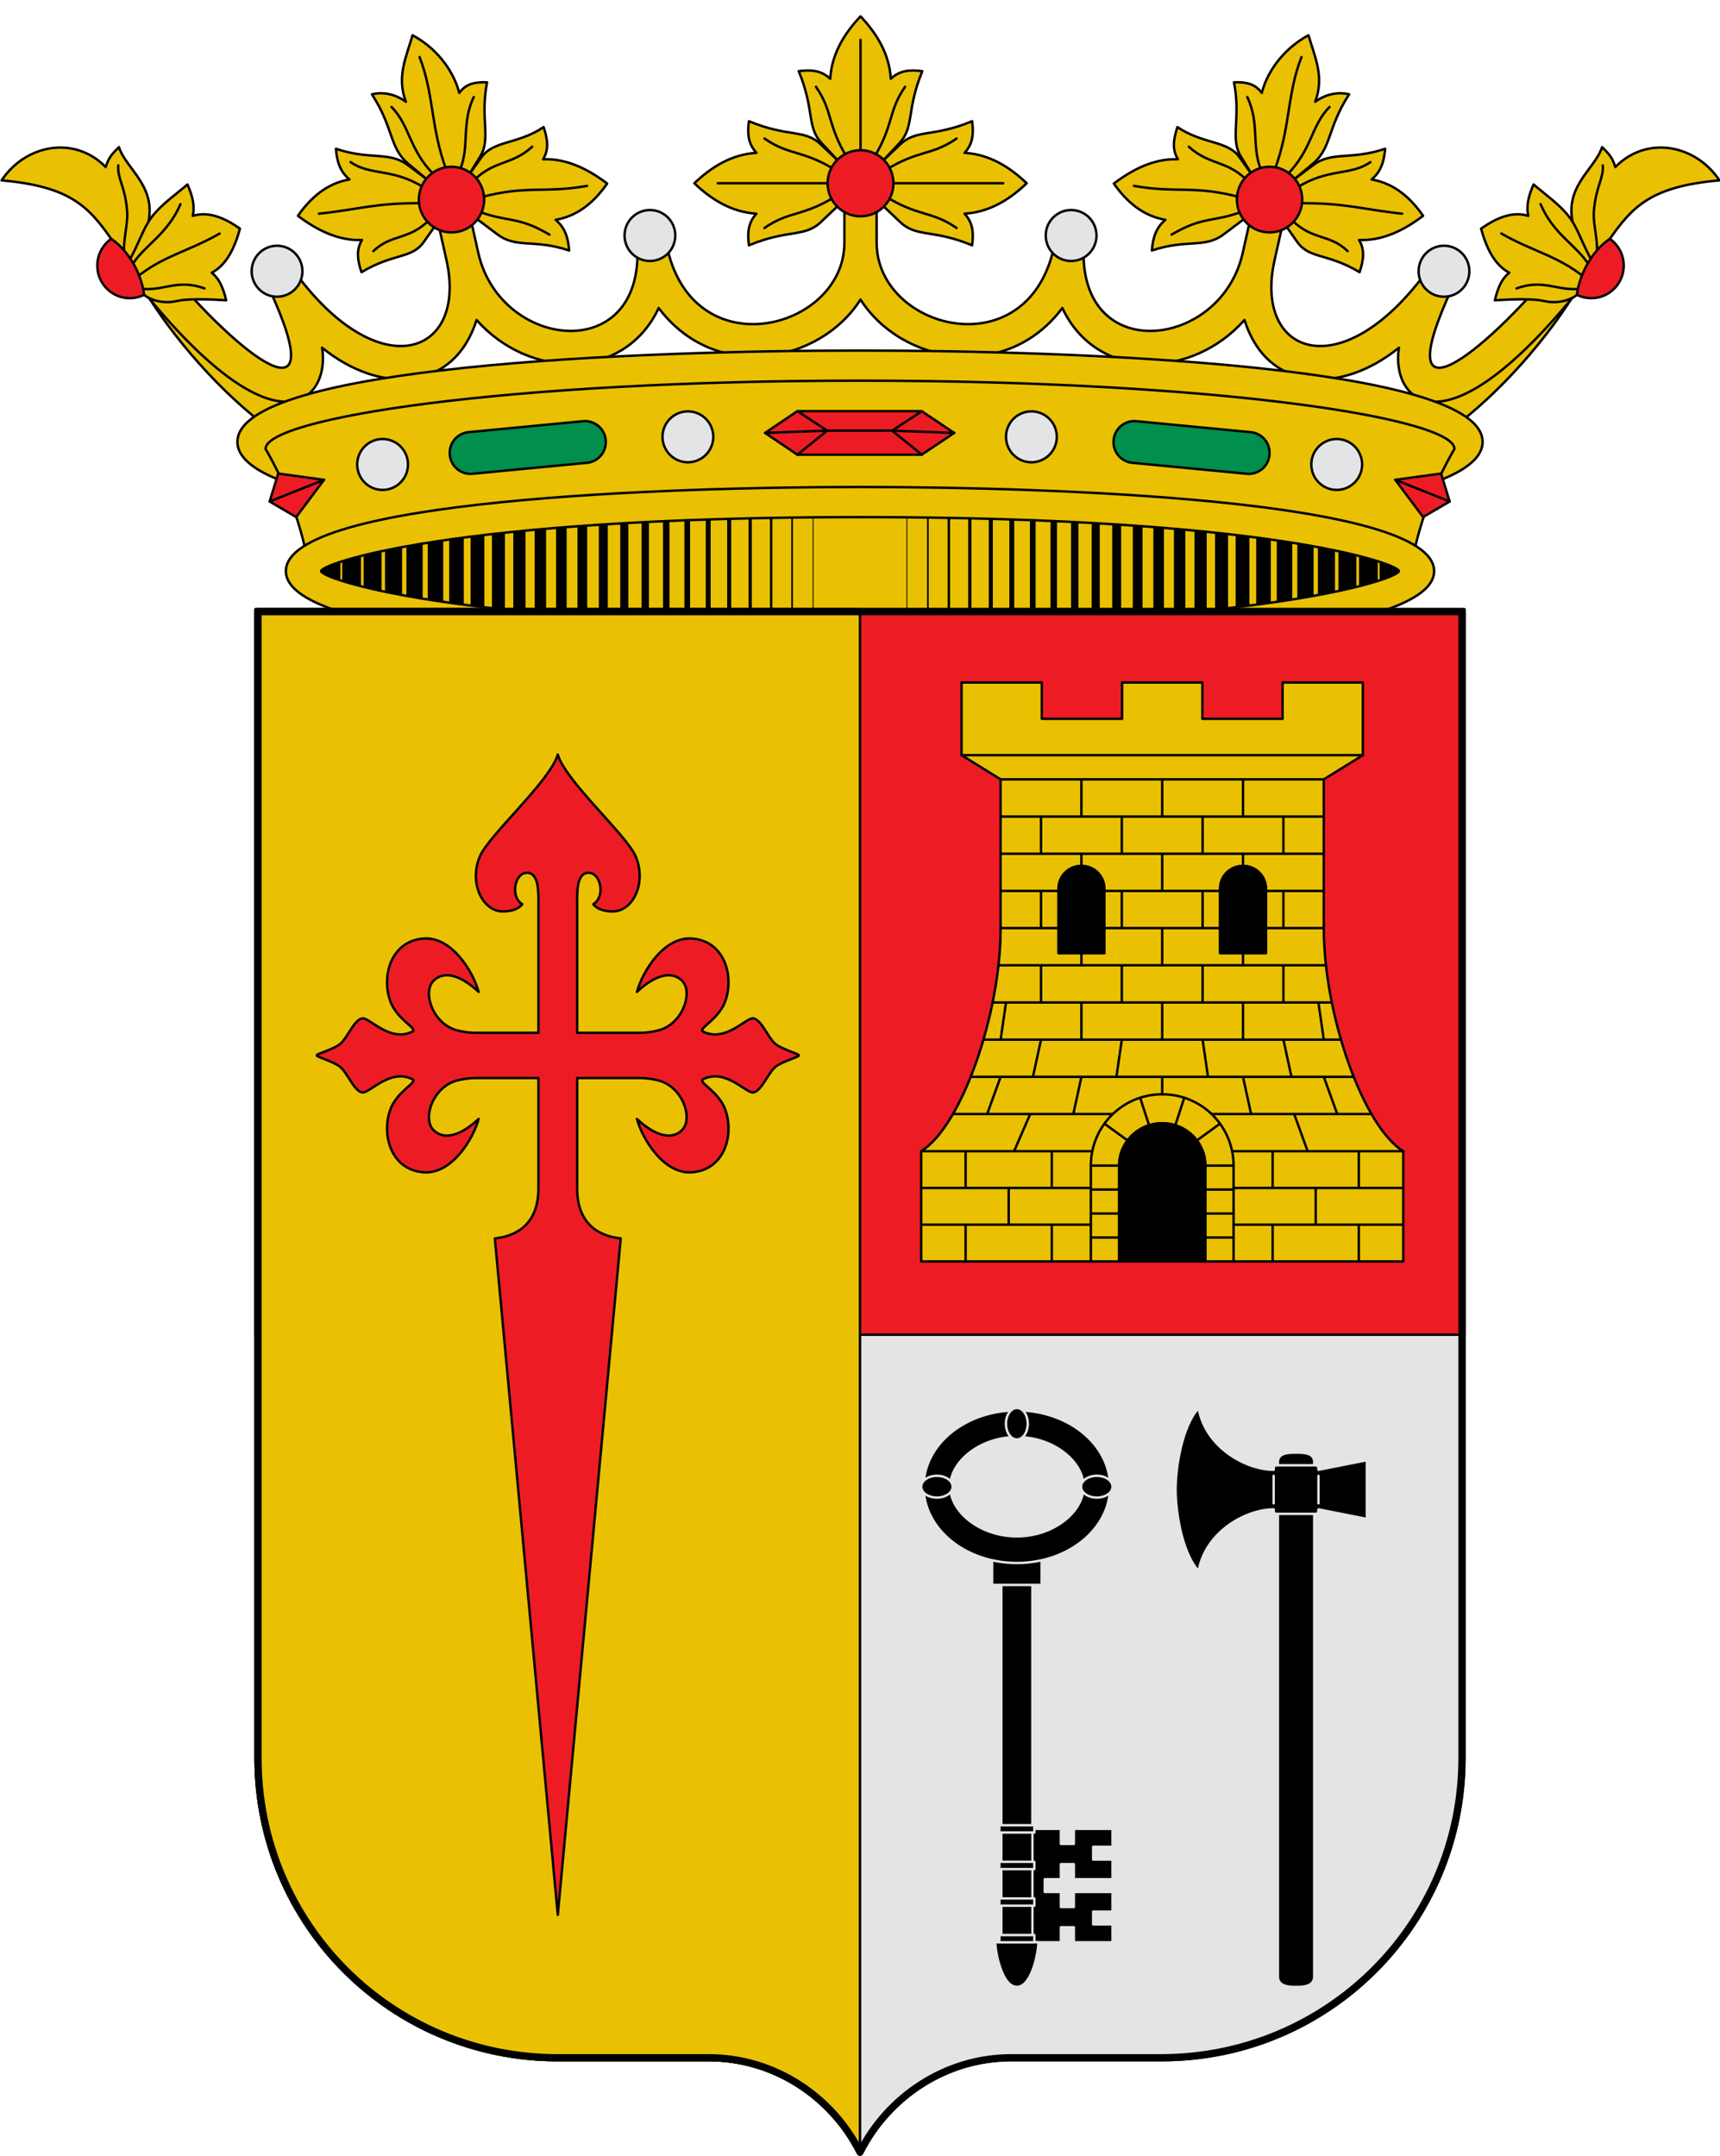 <svg xmlns="http://www.w3.org/2000/svg" width="710" height="890" version="1.0"><g style="display:inline"><path style="fill:#eac102;fill-opacity:1;stroke:#000;stroke-width:.742;stroke-linecap:round;stroke-linejoin:round;stroke-miterlimit:4;stroke-opacity:1;stroke-dasharray:none;display:inline" d="M1266.165 656.019c-8.975 15.172-24.369 32.712-39.404 43.597l-12.431-5.935c23.39-9.09 38.18-23.218 51.835-37.662zM825.378 656.019c8.976 15.172 24.37 32.712 39.405 43.597l12.43-5.935c-23.389-9.09-38.179-23.218-51.835-37.662z" transform="matrix(1.345 0 0 1.351 -1051.348 -767.807)"/><path d="M968.023 624.417c-3.718 5.273-8.667 9.861-15.822 11.078 2.99 2.509 3.836 5.588 4.156 9.384-10.83-3.633-16.141-.524-22.034-4.939l-6.685-5.007-2.58-12.406 4.367-6.127c3.71-5.203 11.12-3.905 19.086-9.236 1.24 3.7 1.684 6.821-.159 9.832 7.348-.29 13.962 3.126 19.671 7.42zM1123.52 624.417c3.719 5.273 8.668 9.861 15.823 11.078-2.99 2.509-3.836 5.588-4.157 9.384 10.83-3.633 16.142-.524 22.035-4.939l6.685-5.007 2.58-12.406-4.368-6.127c-3.71-5.203-11.119-3.905-19.085-9.236-1.24 3.7-1.684 6.821.158 9.832-7.348-.29-13.962 3.126-19.67 7.42z" style="fill:#eac102;stroke:#000;stroke-width:.742;stroke-linecap:round;stroke-linejoin:round;stroke-miterlimit:4;stroke-opacity:1;stroke-dasharray:none" transform="matrix(1.345 0 0 1.351 -1051.348 -767.807)"/><path style="font-size:medium;font-style:normal;font-variant:normal;font-weight:400;font-stretch:normal;text-indent:0;text-align:start;text-decoration:none;line-height:normal;letter-spacing:normal;word-spacing:normal;text-transform:none;direction:ltr;block-progression:tb;writing-mode:lr-tb;text-anchor:start;baseline-shift:baseline;color:#000;fill:#eac102;stroke:#000;stroke-width:.742;stroke-linecap:round;stroke-linejoin:round;stroke-miterlimit:4;stroke-opacity:1;stroke-dasharray:none;marker:none;visibility:visible;display:inline;overflow:visible;enable-background:accumulate;font-family:Sans;-inkscape-font-specification:Sans" d="M1050.72 626.104c-.028 2.357 0 10.917 0 16.375 0 26.831 47.245 38.933 54.67.185.432-2.262 2.646-3.716 4.937-3.438 2.291.279 4.04 2.325 3.936 4.625-1.644 36.354 42.17 31.266 48.807 1.784l3.884-17.25c.56-2.487 3.458-4.152 5.951-3.594 2.493.558 4.381 3.295 3.821 5.782l-3.883 17.25c-6.534 29.016 20.554 39.156 46.761 3.358 1.429-1.95 4.348-2.648 6.398-1.363 2.05 1.286 2.42 4.185 1.399 6.375-20.412 43.804 9.017 20.936 32.108-6.902 1.708-2.06 5.095-2.532 7.172-.843 2.078 1.688 2.269 5.068.595 7.156-43.1 53.79-58.84 34.494-56.253 18.969-18.15 14.619-40.479 13.325-47.42-8.47-16.133 18.162-45.313 18.79-55.89-3.655-17.45 23.114-49.603 16.825-61.941-2.594-12.339 19.419-44.49 25.708-61.94 2.594-10.578 22.444-39.758 21.817-55.891 3.656-6.942 21.794-29.27 23.088-47.42 8.469 2.586 15.525-13.153 34.821-56.254-18.97-1.673-2.087-1.482-5.467.595-7.155 2.078-1.689 5.465-1.216 7.173.843 23.09 27.838 52.52 50.706 32.108 6.902-1.021-2.19-.652-5.09 1.398-6.375 2.05-1.285 4.97-.588 6.398 1.363 26.208 35.798 53.295 25.658 46.762-3.358l-3.884-17.25c-.56-2.487 1.329-5.224 3.821-5.782 2.493-.558 5.392 1.107 5.952 3.594l3.883 17.25c6.638 29.482 50.452 34.57 48.808-1.784-.104-2.3 1.645-4.346 3.936-4.625 2.29-.278 4.505 1.176 4.938 3.438 7.424 38.748 54.668 26.646 54.668-.185 0-5.458.029-14.018 0-16.375-.033-2.618 2.325-5.063 4.949-5.063 2.624 0 4.981 2.445 4.949 5.063z" transform="matrix(1.345 0 0 1.351 -1051.348 -767.807)"/><path d="M988.92 640.294a7.783 7.783 0 1 1-15.567 0 7.783 7.783 0 0 1 15.566 0z" style="fill:#e3e4e5;stroke:#000;stroke-width:.742;stroke-linecap:round;stroke-linejoin:round;stroke-miterlimit:4;stroke-opacity:1;stroke-dasharray:none;display:inline" transform="matrix(1.345 0 0 1.351 -1051.348 -767.807)"/><path style="fill:#eac102;stroke:#000;stroke-width:.742;stroke-linecap:round;stroke-linejoin:round;stroke-miterlimit:4;stroke-opacity:1;stroke-dasharray:none" d="M873.107 634.272c5.71 4.295 12.317 7.683 19.666 7.394-1.843 3.01-1.399 6.13-.16 9.831 9.89-5.904 15.41-4.012 19.092-9.208l4.363-6.155-2.581-12.405-6.68-4.98c-5.75-4.289-11.564-1.419-22.04-4.966.32 3.796 1.166 6.875 4.157 9.383-7.155 1.217-12.099 5.833-15.817 11.106z" transform="matrix(1.345 0 0 1.351 -1051.348 -767.807)"/><path d="M912.126 630.423c-15.059-.18-19.315 1.75-32.576 3.205M911.659 625.56c-9.56-5.946-16.285-3.45-22.382-7.697M913.432 635.563c-6.52 6.349-11.51 4.12-17.167 9.491" style="fill:none;stroke:#000;stroke-width:.742;stroke-linecap:round;stroke-linejoin:round;stroke-miterlimit:4;stroke-opacity:1;stroke-dasharray:none" transform="matrix(1.345 0 0 1.351 -1051.348 -767.807)"/><path d="M908.289 579.102c-1.956 6.672-4.948 12.704-2.046 20.33-3.122-2.31-7.016-3.14-10.425-2.285 6.76 10.343 5.287 16.363 11.193 21.26l6.455 5.352 11.623-1.207 3.977-6.435c3.363-5.443-.089-11.555 2.086-22.64-3.613-.125-6.473.39-8.522 3.238-2.045-7.694-7.765-14.127-14.341-17.613z" style="fill:#eac102;stroke:#000;stroke-width:.742;stroke-linecap:round;stroke-linejoin:round;stroke-miterlimit:4;stroke-opacity:1;stroke-dasharray:none" transform="matrix(1.345 0 0 1.351 -1051.348 -767.807)"/><path style="fill:none;stroke:#000;stroke-width:.742;stroke-linecap:round;stroke-linejoin:round;stroke-miterlimit:4;stroke-opacity:1;stroke-dasharray:none" d="M922.834 620.23c3.05-7.209.339-14.167 4.238-22.242M914.85 621.718c-7.743-7.821-7.298-14.945-13.019-20.705M918.68 620.279c-4.91-13.066-3.729-23.04-8.244-34.52M926.372 624.246c6.485-7.137 12.126-5.158 18.639-11.082M927.966 632.706c9.31 3.695 12.383 1.45 22.346 7.319M929.087 628.661c14.085-3.85 19.894-1.206 32.75-3.537" transform="matrix(1.345 0 0 1.351 -1051.348 -767.807)"/><path style="fill:#ed1c24;fill-opacity:1;fill-rule:evenodd;stroke:#000;stroke-width:.742;stroke-linecap:round;stroke-linejoin:round;stroke-miterlimit:4;stroke-opacity:1;stroke-dashoffset:0" d="M930.264 629.315c0 5.537-4.489 10.025-10.025 10.025-5.537 0-10.025-4.488-10.025-10.025s4.488-10.025 10.025-10.025c5.536 0 10.025 4.488 10.025 10.025z" transform="matrix(1.345 0 0 1.351 -1051.348 -767.807)"/><path style="fill:#eac102;stroke:#000;stroke-width:.742;stroke-linecap:round;stroke-linejoin:round;stroke-miterlimit:4;stroke-opacity:1;stroke-dasharray:none" d="M815.8 641.323c-6.884-9.763-12.593-16.066-33.637-17.877 7.2-10.824 22.194-13.957 31.947-4.08.922-2.703 1.491-3.584 4.07-6.08 2.3 7.049 12.539 12.374 8.476 24.996l-3.992 12.404z" transform="matrix(1.345 0 0 1.351 -1051.348 -767.807)"/><path style="fill:#eac102;fill-opacity:1;stroke:#000;stroke-width:.742;stroke-linecap:round;stroke-linejoin:round;stroke-miterlimit:4;stroke-opacity:1;stroke-dasharray:none" d="M855.314 638.19c-1.565 5.77-4.076 11.08-8.657 13.478 2.445 1.937 3.552 4.794 4.434 8.438 0 0-10.52-.846-15.1.2-5.231 1.195-9.235-1.053-10.094-1.896l-4.936-9.74c3.796-6.772 4.544-10.491 7.389-14.177 2.84-3.68 7.485-6.913 10.859-9.803 1.48 3.395 2.326 6.36 1.62 9.606 4.873-1.527 9.905.678 14.485 3.895z" transform="matrix(1.345 0 0 1.351 -1051.348 -767.807)"/><path d="M819.854 646.883c-.613-5.162 1.164-9.819.847-13.962-.58-7.583-3.064-10.08-2.736-14.052" style="fill:none;stroke:#000;stroke-width:.742;stroke-linecap:round;stroke-linejoin:round;stroke-miterlimit:4;stroke-opacity:1;stroke-dasharray:none" transform="matrix(1.345 0 0 1.351 -1051.348 -767.807)"/><path style="fill:none;stroke:#000;stroke-width:.742;stroke-linecap:round;stroke-linejoin:round;stroke-miterlimit:4;stroke-opacity:1;stroke-dasharray:none" d="M823.552 653.112c8.186-6.619 15.68-7.827 25.534-13.418M822.137 649.446c3.58-6.02 10.948-9.376 14.924-18.743M824.697 656.518c7.042.964 11.312-3.118 19.736-.063" transform="matrix(1.345 0 0 1.351 -1051.348 -767.807)"/><path style="fill:#ed1c24;fill-opacity:1;fill-rule:evenodd;stroke:#000;stroke-width:.742;stroke-linecap:round;stroke-linejoin:round;stroke-miterlimit:4;stroke-opacity:1;stroke-dashoffset:0" d="M825.897 658.41a9.91 9.91 0 0 1-4.408 1.027c-5.495 0-9.95-4.455-9.95-9.95a9.939 9.939 0 0 1 4.261-8.164c5.394 3.559 9.33 10.79 10.097 17.087z" transform="matrix(1.345 0 0 1.351 -1051.348 -767.807)"/><path d="M1077.704 615.032c2.597-2.777 2.813-5.897 2.319-9.669-12.027 4.994-17.034 2.327-22.098 7.118l-5.936 5.617v12.456l5.936 5.617c5.064 4.791 10.07 2.124 22.098 7.118.494-3.772.278-6.892-2.319-9.669 7.793-.467 14.003-4.48 19.069-9.294-5.066-4.814-11.276-8.827-19.069-9.294z" style="fill:#eac102;stroke:#000;stroke-width:.742;stroke-linecap:round;stroke-linejoin:round;stroke-miterlimit:4;stroke-opacity:1;stroke-dasharray:none" transform="matrix(1.345 0 0 1.351 -1051.348 -767.807)"/><path d="M1054.886 624.326h34.687M1053.38 628.3c10.17 6.303 14.353 4.445 21.87 9.7M1053.38 620.353c10.17-6.304 14.353-4.446 21.87-9.7" style="fill:none;stroke:#000;stroke-width:.742;stroke-linecap:round;stroke-linejoin:round;stroke-miterlimit:4;stroke-opacity:1;stroke-dasharray:none" transform="matrix(1.345 0 0 1.351 -1051.348 -767.807)"/><path style="fill:#eac102;stroke:#000;stroke-width:.742;stroke-linecap:round;stroke-linejoin:round;stroke-miterlimit:4;stroke-opacity:1;stroke-dasharray:none" d="M1013.84 615.032c-2.598-2.777-2.813-5.897-2.32-9.669 12.028 4.994 17.035 2.327 22.099 7.118l5.936 5.617v12.456l-5.936 5.617c-5.064 4.791-10.071 2.124-22.098 7.118-.494-3.772-.279-6.892 2.318-9.669-7.793-.467-14.003-4.48-19.068-9.294 5.065-4.814 11.275-8.827 19.068-9.294z" transform="matrix(1.345 0 0 1.351 -1051.348 -767.807)"/><path style="fill:none;stroke:#000;stroke-width:.742;stroke-linecap:round;stroke-linejoin:round;stroke-miterlimit:4;stroke-opacity:1;stroke-dasharray:none" d="M1036.658 624.326h-34.687M1038.163 628.3c-10.17 6.303-14.353 4.445-21.87 9.7M1038.163 620.353c-10.17-6.304-14.353-4.446-21.87-9.7" transform="matrix(1.345 0 0 1.351 -1051.348 -767.807)"/><path d="M1055.066 592.394c2.777-2.597 5.896-2.813 9.668-2.32-4.993 12.028-2.326 17.035-7.118 22.099l-5.616 5.936h-12.456l-5.617-5.936c-4.791-5.064-2.124-10.07-7.118-22.098 3.772-.494 6.892-.278 9.668 2.319.467-7.793 4.48-14.003 9.295-19.07 4.814 5.067 8.827 11.277 9.294 19.07z" style="fill:#eac102;stroke:#000;stroke-width:.742;stroke-linecap:round;stroke-linejoin:round;stroke-miterlimit:4;stroke-opacity:1;stroke-dasharray:none" transform="matrix(1.345 0 0 1.351 -1051.348 -767.807)"/><path d="M1045.772 615.212v-34.687M1041.799 616.717c-6.305-10.17-4.446-14.353-9.7-21.87M1049.745 616.717c6.304-10.17 4.446-14.353 9.7-21.87" style="fill:none;stroke:#000;stroke-width:.742;stroke-linecap:round;stroke-linejoin:round;stroke-miterlimit:4;stroke-opacity:1;stroke-dasharray:none" transform="matrix(1.345 0 0 1.351 -1051.348 -767.807)"/><path style="fill:#ed1c24;fill-opacity:1;fill-rule:evenodd;stroke:#000;stroke-width:.742;stroke-linecap:round;stroke-linejoin:round;stroke-miterlimit:4;stroke-opacity:1;stroke-dashoffset:0" d="M1045.772 614.226c5.578 0 10.1 4.522 10.1 10.1 0 5.578-4.522 10.1-10.1 10.1-5.578 0-10.1-4.522-10.1-10.1 0-5.578 4.522-10.1 10.1-10.1z" transform="matrix(1.345 0 0 1.351 -1051.348 -767.807)"/><path style="fill:#e3e4e5;stroke:#000;stroke-width:.742;stroke-linecap:round;stroke-linejoin:round;stroke-miterlimit:4;stroke-opacity:1;stroke-dasharray:none;display:inline" d="M1102.624 640.294a7.783 7.783 0 1 0 15.567 0 7.783 7.783 0 0 0-15.567 0zM1217.061 651.208a7.783 7.783 0 1 0 15.567 0 7.783 7.783 0 0 0-15.567 0z" transform="matrix(1.345 0 0 1.351 -1051.348 -767.807)"/><path d="M1218.437 634.272c-5.71 4.295-12.318 7.683-19.666 7.394 1.843 3.01 1.398 6.13.159 9.831-9.889-5.904-15.409-4.012-19.092-9.208l-4.362-6.155 2.581-12.405 6.679-4.98c5.75-4.289 11.564-1.419 22.04-4.966-.32 3.796-1.166 6.875-4.156 9.383 7.155 1.217 12.098 5.833 15.816 11.106z" style="fill:#eac102;stroke:#000;stroke-width:.742;stroke-linecap:round;stroke-linejoin:round;stroke-miterlimit:4;stroke-opacity:1;stroke-dasharray:none" transform="matrix(1.345 0 0 1.351 -1051.348 -767.807)"/><path style="fill:none;stroke:#000;stroke-width:.742;stroke-linecap:round;stroke-linejoin:round;stroke-miterlimit:4;stroke-opacity:1;stroke-dasharray:none" d="M1179.418 630.423c15.058-.18 19.315 1.75 32.576 3.205M1179.885 625.56c9.56-5.946 16.284-3.45 22.381-7.697M1178.112 635.563c6.52 6.349 11.51 4.12 17.167 9.491" transform="matrix(1.345 0 0 1.351 -1051.348 -767.807)"/><path style="fill:#eac102;stroke:#000;stroke-width:.742;stroke-linecap:round;stroke-linejoin:round;stroke-miterlimit:4;stroke-opacity:1;stroke-dasharray:none" d="M1183.255 579.102c1.955 6.672 4.948 12.704 2.046 20.33 3.122-2.31 7.015-3.14 10.425-2.285-6.76 10.343-5.287 16.363-11.193 21.26l-6.456 5.352-11.622-1.207-3.977-6.435c-3.363-5.443.089-11.555-2.087-22.64 3.614-.125 6.474.39 8.523 3.238 2.045-7.694 7.764-14.127 14.341-17.613z" transform="matrix(1.345 0 0 1.351 -1051.348 -767.807)"/><path d="M1168.71 620.23c-3.05-7.209-.339-14.167-4.238-22.242M1176.694 621.718c7.743-7.821 7.297-14.945 13.018-20.705M1172.864 620.279c4.91-13.066 3.728-23.04 8.243-34.52M1165.171 624.246c-6.484-7.137-12.126-5.158-18.638-11.082M1163.578 632.706c-9.31 3.695-12.383 1.45-22.346 7.319M1162.457 628.661c-14.086-3.85-19.895-1.206-32.75-3.537" style="fill:none;stroke:#000;stroke-width:.742;stroke-linecap:round;stroke-linejoin:round;stroke-miterlimit:4;stroke-opacity:1;stroke-dasharray:none" transform="matrix(1.345 0 0 1.351 -1051.348 -767.807)"/><path d="M1161.28 629.315c0 5.537 4.488 10.025 10.025 10.025s10.025-4.488 10.025-10.025-4.488-10.025-10.025-10.025-10.025 4.488-10.025 10.025z" style="fill:#ed1c24;fill-opacity:1;fill-rule:evenodd;stroke:#000;stroke-width:.742;stroke-linecap:round;stroke-linejoin:round;stroke-miterlimit:4;stroke-opacity:1;stroke-dashoffset:0" transform="matrix(1.345 0 0 1.351 -1051.348 -767.807)"/><path d="M1275.744 641.323c6.884-9.763 12.592-16.066 33.637-17.877-7.2-10.824-22.194-13.957-31.947-4.08-.923-2.703-1.491-3.584-4.07-6.08-2.3 7.049-12.539 12.374-8.476 24.996l3.992 12.404z" style="fill:#eac102;stroke:#000;stroke-width:.742;stroke-linecap:round;stroke-linejoin:round;stroke-miterlimit:4;stroke-opacity:1;stroke-dasharray:none" transform="matrix(1.345 0 0 1.351 -1051.348 -767.807)"/><path style="fill:none;stroke:#000;stroke-width:.742;stroke-linecap:round;stroke-linejoin:round;stroke-miterlimit:4;stroke-opacity:1;stroke-dasharray:none" d="M1271.69 646.883c.613-5.162-1.165-9.819-.848-13.962.58-7.583 3.065-10.08 2.736-14.052" transform="matrix(1.345 0 0 1.351 -1051.348 -767.807)"/><path d="M1236.23 638.19c1.565 5.77 4.075 11.08 8.656 13.478-2.444 1.937-3.552 4.794-4.433 8.438 0 0 10.52-.846 15.1.2 5.23 1.195 9.235-1.053 10.094-1.896l4.936-9.74c-3.797-6.772-4.544-10.491-7.39-14.177-2.84-3.68-7.485-6.913-10.858-9.803-1.48 3.395-2.327 6.36-1.62 9.606-4.874-1.527-9.906.678-14.486 3.895z" style="fill:#eac102;fill-opacity:1;stroke:#000;stroke-width:.742;stroke-linecap:round;stroke-linejoin:round;stroke-miterlimit:4;stroke-opacity:1;stroke-dasharray:none" transform="matrix(1.345 0 0 1.351 -1051.348 -767.807)"/><path d="M1267.991 653.112c-8.186-6.619-15.68-7.827-25.534-13.418M1269.407 649.446c-3.58-6.02-10.948-9.376-14.925-18.743M1266.846 656.518c-7.041.964-11.311-3.118-19.735-.063" style="fill:none;stroke:#000;stroke-width:.742;stroke-linecap:round;stroke-linejoin:round;stroke-miterlimit:4;stroke-opacity:1;stroke-dasharray:none" transform="matrix(1.345 0 0 1.351 -1051.348 -767.807)"/><path d="M1265.647 658.41a9.909 9.909 0 0 0 4.407 1.027c5.495 0 9.95-4.455 9.95-9.95a9.939 9.939 0 0 0-4.26-8.164c-5.394 3.559-9.33 10.79-10.097 17.087z" style="fill:#ed1c24;fill-opacity:1;fill-rule:evenodd;stroke:#000;stroke-width:.742;stroke-linecap:round;stroke-linejoin:round;stroke-miterlimit:4;stroke-opacity:1;stroke-dashoffset:0" transform="matrix(1.345 0 0 1.351 -1051.348 -767.807)"/><path style="fill:#e3e4e5;stroke:#000;stroke-width:.742;stroke-linecap:round;stroke-linejoin:round;stroke-miterlimit:4;stroke-opacity:1;stroke-dasharray:none;display:inline" d="M874.482 651.208a7.783 7.783 0 1 1-15.566 0 7.783 7.783 0 0 1 15.566 0z" transform="matrix(1.345 0 0 1.351 -1051.348 -767.807)"/><g style="display:inline"><path d="M-4829.804 398.273c0 9.305 50.401 28.226 229.887 28.226 179.487 0 229.887-18.92 229.887-28.226 0-9.305-50.4-28.226-229.887-28.226-179.486 0-229.887 18.921-229.887 28.226z" style="font-size:medium;font-style:normal;font-variant:normal;font-weight:400;font-stretch:normal;text-indent:0;text-align:start;text-decoration:none;line-height:normal;letter-spacing:normal;word-spacing:normal;text-transform:none;direction:ltr;block-progression:tb;writing-mode:lr-tb;text-anchor:start;color:#000;fill:#eac102;stroke:#000;stroke-width:1;stroke-linecap:round;stroke-linejoin:round;stroke-miterlimit:4;stroke-opacity:1;stroke-dasharray:none;marker:none;visibility:visible;display:inline;overflow:visible;enable-background:accumulate;font-family:Bitstream Vera Sans;-inkscape-font-specification:Bitstream Vera Sans" transform="translate(4954.917 -162.5)"/><path d="M-4801.12 385.973v24.6" style="fill:none;stroke:#000;stroke-width:7.387;stroke-linecap:round;stroke-linejoin:round;stroke-miterlimit:4;stroke-opacity:1;stroke-dasharray:none" transform="translate(4954.917 -162.5)"/><path style="fill:none;stroke:#000;stroke-width:7.052;stroke-linecap:round;stroke-linejoin:round;stroke-miterlimit:4;stroke-opacity:1;stroke-dasharray:none" d="M-4792.46 383.977v28.593" transform="translate(4954.917 -162.5)"/><path d="M-4783.802 382.667v31.213" style="fill:none;stroke:#000;stroke-width:6.716;stroke-linecap:round;stroke-linejoin:round;stroke-miterlimit:4;stroke-opacity:1;stroke-dasharray:none" transform="translate(4954.917 -162.5)"/><path style="fill:none;stroke:#000;stroke-width:6.38;stroke-linecap:round;stroke-linejoin:round;stroke-miterlimit:4;stroke-opacity:1;stroke-dasharray:none" d="M-4775.143 381.044v34.458" transform="translate(4954.917 -162.5)"/><path style="fill:none;stroke:#000;stroke-width:6.044;stroke-linecap:round;stroke-linejoin:round;stroke-miterlimit:4;stroke-opacity:1;stroke-dasharray:none" d="M-4766.484 379.61v37.327" transform="translate(4954.917 -162.5)"/><path d="M-4757.825 378.361v39.824" style="fill:none;stroke:#000;stroke-width:5.708;stroke-linecap:round;stroke-linejoin:round;stroke-miterlimit:4;stroke-opacity:1;stroke-dasharray:none" transform="translate(4954.917 -162.5)"/><path d="M-4749.166 377.113v42.32" style="fill:none;stroke:#000;stroke-width:5.373;stroke-linecap:round;stroke-linejoin:round;stroke-miterlimit:4;stroke-opacity:1;stroke-dasharray:none" transform="translate(4954.917 -162.5)"/><path style="fill:none;stroke:#000;stroke-width:5.037;stroke-linecap:round;stroke-linejoin:round;stroke-miterlimit:4;stroke-opacity:1;stroke-dasharray:none" d="M-4740.507 376.053v44.44" transform="translate(4954.917 -162.5)"/><path style="fill:none;stroke:#000;stroke-width:4.701;stroke-linecap:round;stroke-linejoin:round;stroke-miterlimit:4;stroke-opacity:1;stroke-dasharray:none" d="M-4731.848 375.366v45.814" transform="translate(4954.917 -162.5)"/><path d="M-4723.19 374.555v47.436" style="fill:none;stroke:#000;stroke-width:4.365;stroke-linecap:round;stroke-linejoin:round;stroke-miterlimit:4;stroke-opacity:1;stroke-dasharray:none" transform="translate(4954.917 -162.5)"/><path style="fill:none;stroke:#000;stroke-width:4.03;stroke-linecap:round;stroke-linejoin:round;stroke-miterlimit:4;stroke-opacity:1;stroke-dasharray:none" d="M-4714.53 373.307v49.932" transform="translate(4954.917 -162.5)"/><path d="M-4705.871 372.621v51.305" style="fill:none;stroke:#000;stroke-width:3.694;stroke-linecap:round;stroke-linejoin:round;stroke-miterlimit:4;stroke-opacity:1;stroke-dasharray:none" transform="translate(4954.917 -162.5)"/><path d="M-4697.212 372.31v51.928" style="fill:none;stroke:#000;stroke-width:3.358;stroke-linecap:round;stroke-linejoin:round;stroke-miterlimit:4;stroke-opacity:1;stroke-dasharray:none" transform="translate(4954.917 -162.5)"/><path style="fill:none;stroke:#000;stroke-width:3.022;stroke-linecap:round;stroke-linejoin:round;stroke-miterlimit:4;stroke-opacity:1;stroke-dasharray:none" d="M-4688.553 371.56v53.426" transform="translate(4954.917 -162.5)"/><path d="M-4679.894 370.936v54.674" style="fill:none;stroke:#000;stroke-width:2.686;stroke-linecap:round;stroke-linejoin:round;stroke-miterlimit:4;stroke-opacity:1;stroke-dasharray:none" transform="translate(4954.917 -162.5)"/><path style="fill:none;stroke:#000;stroke-width:2.351;stroke-linecap:round;stroke-linejoin:round;stroke-miterlimit:4;stroke-opacity:1;stroke-dasharray:none" d="M-4671.235 370.562v55.423" transform="translate(4954.917 -162.5)"/><path style="fill:none;stroke:#000;stroke-width:2.015;stroke-linecap:round;stroke-linejoin:round;stroke-miterlimit:4;stroke-opacity:1;stroke-dasharray:none" d="M-4662.576 370v56.546" transform="translate(4954.917 -162.5)"/><path d="M-4653.917 369.626v57.294" style="fill:none;stroke:#000;stroke-width:1.679;stroke-linecap:round;stroke-linejoin:round;stroke-miterlimit:4;stroke-opacity:1;stroke-dasharray:none" transform="translate(4954.917 -162.5)"/><path style="fill:none;stroke:#000;stroke-width:1.343px;stroke-linecap:round;stroke-linejoin:round;stroke-opacity:1" d="M-4645.258 368.503v59.54" transform="translate(4954.917 -162.5)"/><path d="M-4636.6 368.503v59.54" style="fill:none;stroke:#000;stroke-width:1.007;stroke-linecap:round;stroke-linejoin:round;stroke-miterlimit:4;stroke-opacity:1;stroke-dasharray:none" transform="translate(4954.917 -162.5)"/><path d="M-4627.94 368.503v59.54" style="fill:none;stroke:#000;stroke-width:.672;stroke-linecap:round;stroke-linejoin:round;stroke-miterlimit:4;stroke-opacity:1;stroke-dasharray:none" transform="translate(4954.917 -162.5)"/><path style="fill:none;stroke:#000;stroke-width:.336;stroke-linecap:round;stroke-linejoin:round;stroke-miterlimit:4;stroke-opacity:1;stroke-dasharray:none" d="M-4619.282 368.503v59.54" transform="translate(4954.917 -162.5)"/><path style="fill:none;stroke:#000;stroke-width:8.059;stroke-linecap:round;stroke-linejoin:round;stroke-miterlimit:4;stroke-opacity:1;stroke-dasharray:none" d="M-4818.438 391.901v12.745" transform="translate(4954.917 -162.5)"/><path style="fill:none;stroke:#000;stroke-width:7.723;stroke-linecap:round;stroke-linejoin:round;stroke-miterlimit:4;stroke-opacity:1;stroke-dasharray:none" d="M-4809.779 388.719v19.109" transform="translate(4954.917 -162.5)"/><path style="fill:none;stroke:#000;stroke-width:7.387;stroke-linecap:round;stroke-linejoin:round;stroke-miterlimit:4;stroke-opacity:1;stroke-dasharray:none" d="M-4398.714 385.973v24.6" transform="translate(4954.917 -162.5)"/><path d="M-4407.373 383.977v28.593" style="fill:none;stroke:#000;stroke-width:7.052;stroke-linecap:round;stroke-linejoin:round;stroke-miterlimit:4;stroke-opacity:1;stroke-dasharray:none" transform="translate(4954.917 -162.5)"/><path style="fill:none;stroke:#000;stroke-width:6.716;stroke-linecap:round;stroke-linejoin:round;stroke-miterlimit:4;stroke-opacity:1;stroke-dasharray:none" d="M-4416.032 382.667v31.213" transform="translate(4954.917 -162.5)"/><path d="M-4424.69 381.044v34.458" style="fill:none;stroke:#000;stroke-width:6.38;stroke-linecap:round;stroke-linejoin:round;stroke-miterlimit:4;stroke-opacity:1;stroke-dasharray:none" transform="translate(4954.917 -162.5)"/><path d="M-4433.35 379.61v37.327" style="fill:none;stroke:#000;stroke-width:6.044;stroke-linecap:round;stroke-linejoin:round;stroke-miterlimit:4;stroke-opacity:1;stroke-dasharray:none" transform="translate(4954.917 -162.5)"/><path style="fill:none;stroke:#000;stroke-width:5.708;stroke-linecap:round;stroke-linejoin:round;stroke-miterlimit:4;stroke-opacity:1;stroke-dasharray:none" d="M-4442.009 378.361v39.824" transform="translate(4954.917 -162.5)"/><path style="fill:none;stroke:#000;stroke-width:5.373;stroke-linecap:round;stroke-linejoin:round;stroke-miterlimit:4;stroke-opacity:1;stroke-dasharray:none" d="M-4450.667 377.113v42.32" transform="translate(4954.917 -162.5)"/><path d="M-4459.326 376.053v44.44" style="fill:none;stroke:#000;stroke-width:5.037;stroke-linecap:round;stroke-linejoin:round;stroke-miterlimit:4;stroke-opacity:1;stroke-dasharray:none" transform="translate(4954.917 -162.5)"/><path d="M-4467.985 375.366v45.814" style="fill:none;stroke:#000;stroke-width:4.701;stroke-linecap:round;stroke-linejoin:round;stroke-miterlimit:4;stroke-opacity:1;stroke-dasharray:none" transform="translate(4954.917 -162.5)"/><path style="fill:none;stroke:#000;stroke-width:4.365;stroke-linecap:round;stroke-linejoin:round;stroke-miterlimit:4;stroke-opacity:1;stroke-dasharray:none" d="M-4476.644 374.555v47.436" transform="translate(4954.917 -162.5)"/><path d="M-4485.303 373.307v49.932" style="fill:none;stroke:#000;stroke-width:4.03;stroke-linecap:round;stroke-linejoin:round;stroke-miterlimit:4;stroke-opacity:1;stroke-dasharray:none" transform="translate(4954.917 -162.5)"/><path style="fill:none;stroke:#000;stroke-width:3.694;stroke-linecap:round;stroke-linejoin:round;stroke-miterlimit:4;stroke-opacity:1;stroke-dasharray:none" d="M-4493.962 372.621v51.305" transform="translate(4954.917 -162.5)"/><path style="fill:none;stroke:#000;stroke-width:3.358;stroke-linecap:round;stroke-linejoin:round;stroke-miterlimit:4;stroke-opacity:1;stroke-dasharray:none" d="M-4502.621 372.31v51.928" transform="translate(4954.917 -162.5)"/><path d="M-4511.28 371.56v53.426" style="fill:none;stroke:#000;stroke-width:3.022;stroke-linecap:round;stroke-linejoin:round;stroke-miterlimit:4;stroke-opacity:1;stroke-dasharray:none" transform="translate(4954.917 -162.5)"/><path style="fill:none;stroke:#000;stroke-width:2.686;stroke-linecap:round;stroke-linejoin:round;stroke-miterlimit:4;stroke-opacity:1;stroke-dasharray:none" d="M-4519.94 370.936v54.674" transform="translate(4954.917 -162.5)"/><path d="M-4528.598 370.562v55.423" style="fill:none;stroke:#000;stroke-width:2.351;stroke-linecap:round;stroke-linejoin:round;stroke-miterlimit:4;stroke-opacity:1;stroke-dasharray:none" transform="translate(4954.917 -162.5)"/><path d="M-4537.257 370v56.546" style="fill:none;stroke:#000;stroke-width:2.015;stroke-linecap:round;stroke-linejoin:round;stroke-miterlimit:4;stroke-opacity:1;stroke-dasharray:none" transform="translate(4954.917 -162.5)"/><path style="fill:none;stroke:#000;stroke-width:1.679;stroke-linecap:round;stroke-linejoin:round;stroke-miterlimit:4;stroke-opacity:1;stroke-dasharray:none" d="M-4545.916 369.626v57.294" transform="translate(4954.917 -162.5)"/><path d="M-4554.575 368.503v59.54" style="fill:none;stroke:#000;stroke-width:1.343px;stroke-linecap:round;stroke-linejoin:round;stroke-opacity:1" transform="translate(4954.917 -162.5)"/><path style="fill:none;stroke:#000;stroke-width:1.007;stroke-linecap:round;stroke-linejoin:round;stroke-miterlimit:4;stroke-opacity:1;stroke-dasharray:none" d="M-4563.234 368.503v59.54" transform="translate(4954.917 -162.5)"/><path style="fill:none;stroke:#000;stroke-width:.672;stroke-linecap:round;stroke-linejoin:round;stroke-miterlimit:4;stroke-opacity:1;stroke-dasharray:none" d="M-4571.893 368.503v59.54" transform="translate(4954.917 -162.5)"/><path d="M-4580.552 368.503v59.54" style="fill:none;stroke:#000;stroke-width:.336;stroke-linecap:round;stroke-linejoin:round;stroke-miterlimit:4;stroke-opacity:1;stroke-dasharray:none" transform="translate(4954.917 -162.5)"/><path d="M-4381.396 391.901v12.745" style="fill:none;stroke:#000;stroke-width:8.059;stroke-linecap:round;stroke-linejoin:round;stroke-miterlimit:4;stroke-opacity:1;stroke-dasharray:none" transform="translate(4954.917 -162.5)"/><path d="M-4390.055 388.719v19.109" style="fill:none;stroke:#000;stroke-width:7.723;stroke-linecap:round;stroke-linejoin:round;stroke-miterlimit:4;stroke-opacity:1;stroke-dasharray:none" transform="translate(4954.917 -162.5)"/><path d="M-4342.917 344.93c0 13.916-32.492 22.905-76.667 28.6h-360.665c-44.175-5.695-76.668-14.684-76.668-28.6 0-31.378 165.172-37.707 257-37.707 91.83 0 257 6.33 257 37.706zm-498.236 0c0 3.07 55.32 24.209 241.236 24.209s241.236-21.14 241.236-24.21c0-3.07-55.32-24.21-241.236-24.21-185.915 0-241.236 21.14-241.236 24.21z" style="font-size:medium;font-style:normal;font-variant:normal;font-weight:400;font-stretch:normal;text-indent:0;text-align:start;text-decoration:none;line-height:normal;letter-spacing:normal;word-spacing:normal;text-transform:none;direction:ltr;block-progression:tb;writing-mode:lr-tb;text-anchor:start;color:#000;fill:#eac102;stroke:#000;stroke-width:1;stroke-linecap:round;stroke-linejoin:round;stroke-miterlimit:4;stroke-opacity:1;stroke-dasharray:none;marker:none;visibility:visible;display:inline;overflow:visible;enable-background:accumulate;font-family:Bitstream Vera Sans;-inkscape-font-specification:Bitstream Vera Sans" transform="translate(4954.917 -162.5)"/><path style="font-size:medium;font-style:normal;font-variant:normal;font-weight:400;font-stretch:normal;text-indent:0;text-align:start;text-decoration:none;line-height:normal;letter-spacing:normal;word-spacing:normal;text-transform:none;direction:ltr;block-progression:tb;writing-mode:lr-tb;text-anchor:start;color:#000;fill:#eac102;stroke:#000;stroke-width:1;stroke-linecap:round;stroke-linejoin:round;stroke-miterlimit:4;stroke-opacity:1;stroke-dasharray:none;marker:none;visibility:visible;display:inline;overflow:visible;enable-background:accumulate;font-family:Bitstream Vera Sans;-inkscape-font-specification:Bitstream Vera Sans" d="m-4463.155 373.527 91.25 19.969c3.413-16.494 8.748-30.692 17.36-45.681 0-12.69-98.477-28.162-245.372-28.162-146.894 0-245.37 15.471-245.37 28.162 8.61 14.99 13.946 29.187 17.358 45.68l91.25-19.968z" transform="translate(4954.917 -162.5)"/><path d="m925.831 700.494 35.094-3.352a6.377 6.377 0 0 1 6.964 5.761 6.377 6.377 0 0 1-5.747 6.975l-35.094 3.352a6.377 6.377 0 0 1-6.964-5.761 6.377 6.377 0 0 1 5.747-6.975z" style="fill:#008f4c;fill-opacity:1;fill-rule:evenodd;stroke:#000;stroke-width:.742;stroke-linecap:round;stroke-linejoin:round;stroke-miterlimit:4;stroke-opacity:1;stroke-dasharray:none" transform="matrix(1.346 0 0 1.349 -1052.752 -766.562)"/><path style="fill:#e3e4e5;stroke:#000;stroke-width:.742;stroke-linecap:round;stroke-linejoin:round;stroke-miterlimit:4;stroke-opacity:1;stroke-dasharray:none;display:inline" d="M907.25 710.386a7.783 7.783 0 1 1-15.567 0 7.783 7.783 0 0 1 15.567 0zM1000.88 701.927a7.783 7.783 0 1 1-15.566 0 7.783 7.783 0 0 1 15.567 0z" transform="matrix(1.346 0 0 1.349 -1052.752 -766.562)"/><path d="M1026.672 694.061h38.1l10 6.67-10 6.67h-38.1l-9.9-6.67z" style="fill:#ed1c24;stroke:#000;stroke-width:.742;stroke-linecap:round;stroke-linejoin:round;stroke-miterlimit:4;stroke-opacity:1;stroke-dasharray:none" transform="matrix(1.346 0 0 1.349 -1052.752 -766.562)"/><path style="fill:none;stroke:#000;stroke-width:.742;stroke-linecap:round;stroke-linejoin:round;stroke-miterlimit:4;stroke-opacity:1;stroke-dasharray:none" d="m1064.872 694.061-9.151 5.97 9.15 7.37M1026.672 694.061l9.15 5.97-9.15 7.37" transform="matrix(1.346 0 0 1.349 -1052.752 -766.562)"/><path style="fill:none;stroke:#000;stroke-width:.742;stroke-linecap:round;stroke-linejoin:round;stroke-miterlimit:4;stroke-opacity:1;stroke-dasharray:none" d="m1016.772 700.73 19.05-.7h19.899l19.05.7" transform="matrix(1.346 0 0 1.349 -1052.752 -766.562)"/><path style="fill:#ed1c24;stroke:#000;stroke-width:.742;stroke-linecap:round;stroke-linejoin:round;stroke-miterlimit:4;stroke-opacity:1;stroke-dasharray:none" d="m864.832 721.714 2.625-8.551 14.055 1.92-8.546 11.392z" transform="matrix(1.346 0 0 1.349 -1052.752 -766.562)"/><path style="fill:none;stroke:#000;stroke-width:.742;stroke-linecap:round;stroke-linejoin:round;stroke-miterlimit:4;stroke-opacity:1;stroke-dasharray:none" d="m864.832 721.714 16.68-6.632" transform="matrix(1.346 0 0 1.349 -1052.752 -766.562)"/><path style="fill:#008f4c;fill-opacity:1;fill-rule:evenodd;stroke:#000;stroke-width:.742;stroke-linecap:round;stroke-linejoin:round;stroke-miterlimit:4;stroke-opacity:1;stroke-dasharray:none" d="m1165.712 700.494-35.094-3.352a6.377 6.377 0 0 0-6.963 5.761 6.377 6.377 0 0 0 5.747 6.975l35.094 3.352a6.377 6.377 0 0 0 6.964-5.761 6.377 6.377 0 0 0-5.748-6.975z" transform="matrix(1.346 0 0 1.349 -1052.752 -766.562)"/><path d="M1184.294 710.386a7.783 7.783 0 1 0 15.566 0 7.783 7.783 0 0 0-15.566 0zM1090.663 701.927a7.783 7.783 0 1 0 15.567 0 7.783 7.783 0 0 0-15.567 0z" style="fill:#e3e4e5;stroke:#000;stroke-width:.742;stroke-linecap:round;stroke-linejoin:round;stroke-miterlimit:4;stroke-opacity:1;stroke-dasharray:none;display:inline" transform="matrix(1.346 0 0 1.349 -1052.752 -766.562)"/><path d="m1226.711 721.714-2.625-8.551-14.054 1.92 8.545 11.392z" style="fill:#ed1c24;stroke:#000;stroke-width:.742;stroke-linecap:round;stroke-linejoin:round;stroke-miterlimit:4;stroke-opacity:1;stroke-dasharray:none" transform="matrix(1.346 0 0 1.349 -1052.752 -766.562)"/><path d="m1226.711 721.714-16.679-6.632" style="fill:none;stroke:#000;stroke-width:.742;stroke-linecap:round;stroke-linejoin:round;stroke-miterlimit:4;stroke-opacity:1;stroke-dasharray:none" transform="matrix(1.346 0 0 1.349 -1052.752 -766.562)"/><path d="M-4822.37 398.273c0-2.899 52.094-22.296 222.453-22.296 170.36 0 222.454 19.397 222.454 22.296 0 2.9-52.094 22.297-222.454 22.297s-222.454-19.398-222.454-22.297zm-14.537 0c0-29.589 158.331-34.726 236.99-34.726 78.66 0 236.991 5.137 236.991 34.726 0 29.59-158.331 34.727-236.99 34.727-78.66 0-236.991-5.138-236.991-34.727z" style="font-size:medium;font-style:normal;font-variant:normal;font-weight:400;font-stretch:normal;text-indent:0;text-align:start;text-decoration:none;line-height:normal;letter-spacing:normal;word-spacing:normal;text-transform:none;direction:ltr;block-progression:tb;writing-mode:lr-tb;text-anchor:start;color:#000;fill:#eac102;fill-rule:evenodd;stroke:#000;stroke-width:1;stroke-linecap:round;stroke-linejoin:round;stroke-miterlimit:4;stroke-opacity:1;stroke-dasharray:none;marker:none;visibility:visible;display:inline;overflow:visible;enable-background:accumulate;font-family:Bitstream Vera Sans;-inkscape-font-specification:Bitstream Vera Sans" transform="translate(4954.917 -162.5)"/></g></g><g style="display:inline"><path style="fill:#e3e4e5;stroke:#000;stroke-width:1;stroke-linecap:round;stroke-linejoin:round;stroke-miterlimit:4;stroke-opacity:1;stroke-dashoffset:0;display:inline" d="M604.5 785.75c0 68.898-55.853 124.75-124.75 124.75h-62.375c-27.29 0-50.92 16.163-62.375 39-11.455-22.837-35.086-39-62.375-39H230.25c-68.898 0-124.75-55.852-124.75-124.75V311.5h499z" transform="translate(0 -60)"/><path d="M604.5 611h-499V311.5h499z" style="fill:#ed1c24;stroke:#000;stroke-width:1;stroke-linecap:round;stroke-linejoin:round;stroke-miterlimit:4;stroke-opacity:1;stroke-dashoffset:0;display:inline" transform="translate(0 -60)"/><path d="M355 949.5c-11.455-22.837-35.086-39-62.375-39H230.25c-68.898 0-124.75-55.852-124.75-124.75V311.5H355z" style="fill:#eac102;stroke:#000;stroke-width:1;stroke-linecap:round;stroke-linejoin:round;stroke-miterlimit:4;stroke-opacity:1;stroke-dashoffset:0;display:inline" transform="translate(0 -60)"/></g><g style="display:inline"><path d="M264.124 505.042c3.143 0 5.725.544 7.384.936 10.391 2.454 14.856 16.092 9.9 20.692-5.485 5.09-13.425.072-18.487-4.744 2.296 8.386 11.009 22.68 22.432 22.044 13.352-.743 17.775-14.82 14.168-25.522-2.727-8.09-11.818-11.667-9.196-12.95 9.374-4.584 17.788 6.174 20.754 5.482 3.43-.8 5.985-8.063 9.005-10.534 2.872-2.35 9.666-4 9.666-4.743 0-.744-6.794-2.393-9.666-4.743-3.02-2.471-5.575-9.734-9.005-10.534-2.966-.692-11.38 10.065-20.754 5.481-2.622-1.282 6.47-4.858 9.196-12.95 3.607-10.701-.816-24.778-14.168-25.522-11.423-.636-20.136 13.659-22.432 22.045 5.062-4.817 13.002-9.835 18.487-4.744 4.956 4.6.491 18.237-9.9 20.691-1.66.392-4.241.937-7.384.937h-25.877v-52.01c0-5.02-.547-14.049 4.721-14.049 5.112 0 6.998 9.919 1.946 12.99 1.067 1.378 3.417 2.965 7.976 2.965 8.516 0 14.082-11.868 9.55-22.644-3.727-8.861-29.03-31.163-32.19-42.116-3.161 10.953-28.463 33.255-32.19 42.116-4.533 10.776 1.033 22.644 9.55 22.644 4.559 0 6.908-1.587 7.975-2.965-5.051-3.071-3.165-12.99 1.946-12.99 5.268 0 4.722 9.028 4.722 14.049v52.01h-25.877c-3.143 0-5.725-.545-7.384-.937-10.392-2.454-14.857-16.09-9.9-20.691 5.484-5.09 13.425-.072 18.486 4.744-2.296-8.386-11.008-22.681-22.431-22.045-13.352.744-17.776 14.82-14.169 25.523 2.727 8.09 11.819 11.666 9.196 12.95-9.373 4.583-17.787-6.174-20.753-5.482-3.43.8-5.985 8.063-9.006 10.534-2.872 2.35-9.665 3.999-9.665 4.743 0 .744 6.793 2.393 9.665 4.743 3.02 2.47 5.575 9.734 9.006 10.534 2.966.691 11.38-10.066 20.753-5.481 2.623 1.282-6.469 4.858-9.196 12.949-3.607 10.702.817 24.779 14.169 25.522 11.423.637 20.135-13.658 22.431-22.044-5.061 4.816-13.002 9.835-18.486 4.744-4.957-4.6-.492-18.238 9.9-20.692 1.659-.392 4.24-.936 7.384-.936h25.877v45.563c0 14.18-8.316 19.604-17.984 20.654l25.98 279.241 25.982-279.24c-9.668-1.05-17.984-6.475-17.984-20.655v-45.563z" style="display:inline;fill:#ed1c24;fill-opacity:1;fill-rule:nonzero;stroke:#000;stroke-width:1;stroke-linecap:round;stroke-linejoin:round;stroke-miterlimit:4;stroke-opacity:1;stroke-dasharray:none" transform="translate(0 -60)"/><g style="display:inline"><path style="color:#000;fill:#eac102;stroke:#000;stroke-width:1;stroke-linecap:round;stroke-linejoin:round;stroke-miterlimit:4;stroke-opacity:1;stroke-dashoffset:0;marker:none;visibility:visible;display:inline;overflow:visible;enable-background:accumulate" d="M2475.756 1430.38c5.236 0 9.45 4.188 9.45 9.39v26.61h-18.899v-26.61c0-5.202 4.214-9.39 9.449-9.39zm-66.704 0c5.236 0 9.45 4.188 9.45 9.39v26.61h-18.9v-26.61c0-5.202 4.215-9.39 9.45-9.39zm132.852 163.275v-45.5c-16.582-10.17-32.796-56.402-32.796-92v-61.5l16.12-10v-30h-33.129v15h-33.13v-15h-33.13v15h-33.129v-15h-33.13v30l16.12 10v61.5c0 35.598-16.214 81.83-32.796 92v45.5h81.713v-39.547c0-9.688 7.933-17.487 17.787-17.487 9.855 0 17.788 7.799 17.788 17.487v39.547z" transform="translate(-1962.654 -1072.905)"/><path d="M2359.496 1384.655h165.818M2342.904 1578.488h70.039M2342.904 1563.322h70.039M2342.904 1548.155h70.151M2356.18 1532.805h65.647M2363.472 1517.455h157.864M2425.728 1502.105l-2.223 15.35M2368.773 1502.105h147.263M2372.509 1486.755H2512.3M2374.884 1471.405h135.041M2375.7 1456.055h23.903M2375.7 1440.705h23.903M2375.7 1425.355h133.408M2375.7 1410.005h133.408M2475.756 1394.655v15.35M2442.404 1394.655v15.35M2409.052 1394.655v15.35M2377.924 1486.755l-2.224 15.35M2506.885 1486.755l2.223 15.35M2392.376 1502.105l-3.335 15.35M2459.08 1502.105l2.224 15.35M2492.432 1502.105l3.336 15.35M2409.052 1517.455l-3.335 15.35M2475.756 1517.455l3.336 15.35M2375.7 1517.455l-5.558 15.35M2509.108 1517.455l5.559 15.35M2387.929 1532.805l-6.67 15.35M2496.879 1532.805l5.559 15.35M2396.823 1548.155v15.167M2375.7 1394.655h133.408M2485.206 1456.055h23.902M2485.206 1440.705h23.902M2418.502 1440.705h47.805M2418.502 1456.055h47.805M2471.754 1548.155h70.15M2471.865 1578.488h70.039M2471.865 1563.322h70.039M2492.432 1410.005v15.35M2459.08 1410.005v15.35M2392.376 1410.005v15.35M2425.728 1410.005v15.35M2475.756 1425.355v5.025M2442.404 1425.355v15.35M2409.052 1425.355v5.025M2492.432 1440.705v15.35M2459.08 1440.705v15.35M2392.376 1440.705v15.35M2425.728 1440.705v15.35M2492.432 1471.405v15.35M2459.08 1471.405v15.35M2392.376 1471.405v15.35M2425.728 1471.405v15.35M2475.756 1466.38v5.025M2442.404 1456.055v15.35M2409.052 1466.38v5.025M2475.756 1486.755v15.35M2442.404 1486.755v15.35M2409.052 1486.755v15.35M2442.404 1517.455v7.2M2379.036 1563.322v15.166M2396.823 1578.488v15.167M2361.248 1578.488v15.167M2361.248 1548.155v15.167M2487.985 1548.155v15.167M2505.773 1563.322v15.166M2487.985 1578.488v15.167M2523.561 1578.488v15.167M2523.561 1548.155v15.167" style="fill:none;stroke:#000;stroke-width:1;stroke-linecap:round;stroke-linejoin:round;stroke-miterlimit:4;stroke-opacity:1;stroke-dasharray:none" transform="translate(-1962.654 -1072.905)"/><path d="M2412.943 1593.655v-39.547c0-16.317 13.14-29.453 29.461-29.453 16.322 0 29.461 13.136 29.461 29.453v39.547" style="color:#000;fill:none;stroke:#000;stroke-width:1;stroke-linecap:round;stroke-linejoin:round;stroke-miterlimit:4;stroke-opacity:1;stroke-dashoffset:0;marker:none;visibility:visible;display:inline;overflow:visible;enable-background:accumulate" transform="translate(-1962.654 -1072.905)"/><path style="color:#000;fill:#000;stroke:#000;stroke-width:1;stroke-linecap:round;stroke-linejoin:round;stroke-miterlimit:4;stroke-opacity:1;stroke-dashoffset:0;marker:none;visibility:visible;display:inline;overflow:visible;enable-background:accumulate" d="M2442.404 1536.621c9.855 0 17.788 7.799 17.788 17.487v39.547h-35.575v-39.547c0-9.688 7.933-17.487 17.787-17.487z" transform="translate(-1962.654 -1072.905)"/><path d="M2412.943 1554.108h11.674M2460.192 1554.108h11.673M2456.795 1543.656l9.444-6.86M2418.57 1536.796l9.444 6.86M2433.3 1526.097l3.608 11.099M2447.901 1537.195l3.607-11.098M2412.943 1563.995h11.674M2412.943 1573.881h11.674M2412.943 1583.768h11.674M2460.192 1563.995h11.673M2460.192 1573.881h11.673M2460.192 1583.768h11.673" style="fill:none;stroke:#000;stroke-width:1;stroke-linecap:round;stroke-linejoin:round;stroke-miterlimit:4;stroke-opacity:1;stroke-dasharray:none;stroke-dashoffset:0;display:inline" transform="translate(-1962.654 -1072.905)"/><path style="color:#000;fill:#000;stroke:#000;stroke-width:1;stroke-linecap:round;stroke-linejoin:round;stroke-miterlimit:4;stroke-opacity:1;stroke-dashoffset:0;marker:none;visibility:visible;display:inline;overflow:visible;enable-background:accumulate" d="M2409.052 1430.381c5.236 0 9.45 4.187 9.45 9.389v26.61h-18.9v-26.61c0-5.202 4.215-9.389 9.45-9.389zM2475.756 1430.38c5.236 0 9.45 4.188 9.45 9.39v26.61h-18.899v-26.61c0-5.202 4.214-9.39 9.449-9.39z" transform="translate(-1962.654 -1072.905)"/><path style="fill:none;stroke:#000;stroke-width:1;stroke-linecap:round;stroke-linejoin:round;stroke-miterlimit:4;stroke-opacity:1;stroke-dasharray:none" d="M2462.981 1532.805h65.648" transform="translate(-1962.654 -1072.905)"/></g><g style="display:inline"><path d="M517.75 663.564c0-3.094 2.868-3.88 6.429-3.88h2.143c3.56 0 6.429.786 6.429 3.88v212.465c0 3.094-2.868 4.221-6.429 4.221h-2.143c-3.561 0-6.428-1.127-6.428-4.221z" style="fill:#000;fill-opacity:1;fill-rule:evenodd;stroke:#e3e4e5;stroke-width:1;stroke-linecap:round;stroke-linejoin:miter;stroke-miterlimit:4;stroke-opacity:1;stroke-dashoffset:0" transform="translate(9.75 -60)"/><path style="color:#000;fill:#000;stroke:#e3e4e5;stroke-width:1;stroke-linecap:round;stroke-linejoin:round;stroke-miterlimit:4;stroke-opacity:1;stroke-dasharray:none;stroke-dashoffset:0;marker:none;visibility:visible;display:inline;overflow:visible;enable-background:accumulate" d="m554.5 662.817-20 3.946c0-.688.027-1.849-1.214-1.849h-16.077c-1.25 0-1.19 1.092-1.206 1.849-11.36 0-28.129-9.161-30.979-25.513-7.21 7.98-9.524 25.489-9.524 33.689s2.314 25.709 9.524 33.689c2.85-16.352 19.62-25.513 30.978-25.513.016.757-.043 1.849 1.207 1.849h16.077c1.241 0 1.213-1.161 1.213-1.849l20 3.946z" transform="translate(9.75 -60)"/><path style="color:#000;fill:none;stroke:#e3e4e5;stroke-width:1;stroke-linecap:round;stroke-linejoin:round;stroke-miterlimit:4;stroke-opacity:1;stroke-dasharray:none;stroke-dashoffset:0;marker:none;visibility:visible;display:inline;overflow:visible;enable-background:accumulate" d="M516.002 669.286v11.307M534.5 669.286v11.307" transform="translate(9.75 -60)"/></g><g style="display:inline"><path d="M421.945 815.003h15.987v6.21h5.33v-6.21h15.988v7.411h-7.994v5.25h7.994v8.133h-15.988v-6.21h-5.33v6.21h-6.661v5.25h6.661v6.211h5.33v-6.21h15.988v8.132h-7.994v5.25h7.994v7.411h-15.988v-6.21h-5.33v6.21h-15.987z" style="fill:#000;stroke:#e3e4e5;stroke-width:1;stroke-linecap:round;stroke-linejoin:round;stroke-miterlimit:4;stroke-opacity:1;stroke-dasharray:none" transform="translate(0 -60)"/><path style="fill:#000;fill-opacity:1;fill-rule:evenodd;stroke:#e3e4e5;stroke-width:1;stroke-linecap:round;stroke-linejoin:round;stroke-miterlimit:4;stroke-opacity:1;stroke-dasharray:none;display:inline" d="M426.165 815.203v45.342" transform="translate(0 -60)"/><path d="M414.334 866.5h10.831V708.36h-10.83z" style="color:#000;fill:#000;stroke:#000;stroke-width:1;stroke-linecap:round;stroke-linejoin:round;stroke-miterlimit:4;stroke-opacity:1;stroke-dasharray:none;stroke-dashoffset:0;marker:none;visibility:visible;display:inline;overflow:visible;enable-background:accumulate" transform="translate(0 -60)"/><path style="color:#000;fill:#000;stroke:#e3e4e5;stroke-width:1;stroke-linecap:round;stroke-linejoin:round;stroke-miterlimit:4;stroke-opacity:1;stroke-dasharray:none;stroke-dashoffset:0;marker:none;visibility:visible;display:inline;overflow:visible;enable-background:accumulate" d="M409.521 714.3h20.458v-18.015H409.52z" transform="translate(0 -60)"/><path d="M428.66 861.842c0 3.78-2.608 18.408-8.91 18.408s-8.91-14.629-8.91-18.409z" style="fill:#000;stroke:#e3e4e5;stroke-width:1;stroke-linecap:round;stroke-linejoin:round;stroke-miterlimit:4;stroke-opacity:1;stroke-dasharray:none" transform="translate(0 -60)"/><path style="color:#000;fill:#000;stroke:#e3e4e5;stroke-width:1;stroke-linecap:round;stroke-linejoin:round;stroke-miterlimit:4;stroke-opacity:1;stroke-dasharray:none;stroke-dashoffset:0;marker:none;visibility:visible;display:inline;overflow:visible;enable-background:accumulate" d="M412.53 861.842h14.44v-3.002h-14.44zM412.53 816.504h14.44v-3.002h-14.44zM412.53 831.616h14.44v-3.002h-14.44zM412.53 846.73h14.44v-3.004h-14.44z" transform="translate(0 -60)"/><path style="fill:#000;fill-rule:evenodd;stroke:#000;stroke-width:1;stroke-linecap:round;stroke-linejoin:round;stroke-miterlimit:4;stroke-opacity:1;display:inline" d="M391.25 673.75c0 10.958 12.76 21.5 28.5 21.5s28.5-10.542 28.5-21.5c0-10.96-12.76-21.5-28.5-21.5s-28.5 10.54-28.5 21.5zm-9 0c0 16.843 16.789 30.5 37.5 30.5s37.5-13.657 37.5-30.5c0-16.846-16.789-30.5-37.5-30.5s-37.5 13.654-37.5 30.5z" transform="translate(0 -60)"/><path d="M419.75 654.25c-2.485 0-4.5-2.91-4.5-6.5s2.015-6.5 4.5-6.5 4.5 2.91 4.5 6.5-2.015 6.5-4.5 6.5zM446.25 673.75c0-2.486 2.91-4.5 6.5-4.5s6.5 2.014 6.5 4.5c0 2.484-2.91 4.5-6.5 4.5s-6.5-2.016-6.5-4.5zM380.25 673.75c0-2.486 2.91-4.5 6.5-4.5s6.5 2.014 6.5 4.5c0 2.484-2.91 4.5-6.5 4.5s-6.5-2.016-6.5-4.5z" style="color:#000;fill:#000;fill-opacity:1;fill-rule:evenodd;stroke:#e3e4e5;stroke-width:1;stroke-linecap:round;stroke-linejoin:round;stroke-miterlimit:4;stroke-opacity:1;stroke-dasharray:none;stroke-dashoffset:0;marker:none;visibility:visible;display:inline;overflow:visible;enable-background:accumulate" transform="translate(0 -60)"/><path d="M410.046 704.218a45.703 45.703 0 0 0 9.703 1.031c3.361 0 6.619-.36 9.718-1.034" style="fill:none;stroke:#e3e4e5;stroke-width:1;stroke-linecap:round;stroke-linejoin:round;stroke-miterlimit:4;stroke-opacity:1;display:inline" transform="translate(0 -60)"/></g></g><g style="display:inline"><path d="M603.5 785.75c0 68.622-55.629 123.75-124.25 123.75h-61.875c-27.18 0-50.966 16.255-62.375 39-11.41-22.745-35.196-39-62.375-39H230.25c-68.622 0-123.75-55.128-123.75-123.75V312.5h497z" style="fill:none;stroke:#000;stroke-width:3;stroke-linecap:round;stroke-linejoin:round;stroke-miterlimit:4;stroke-opacity:1;stroke-dasharray:none;stroke-dashoffset:0;display:inline" transform="translate(0 -60)"/></g></svg>